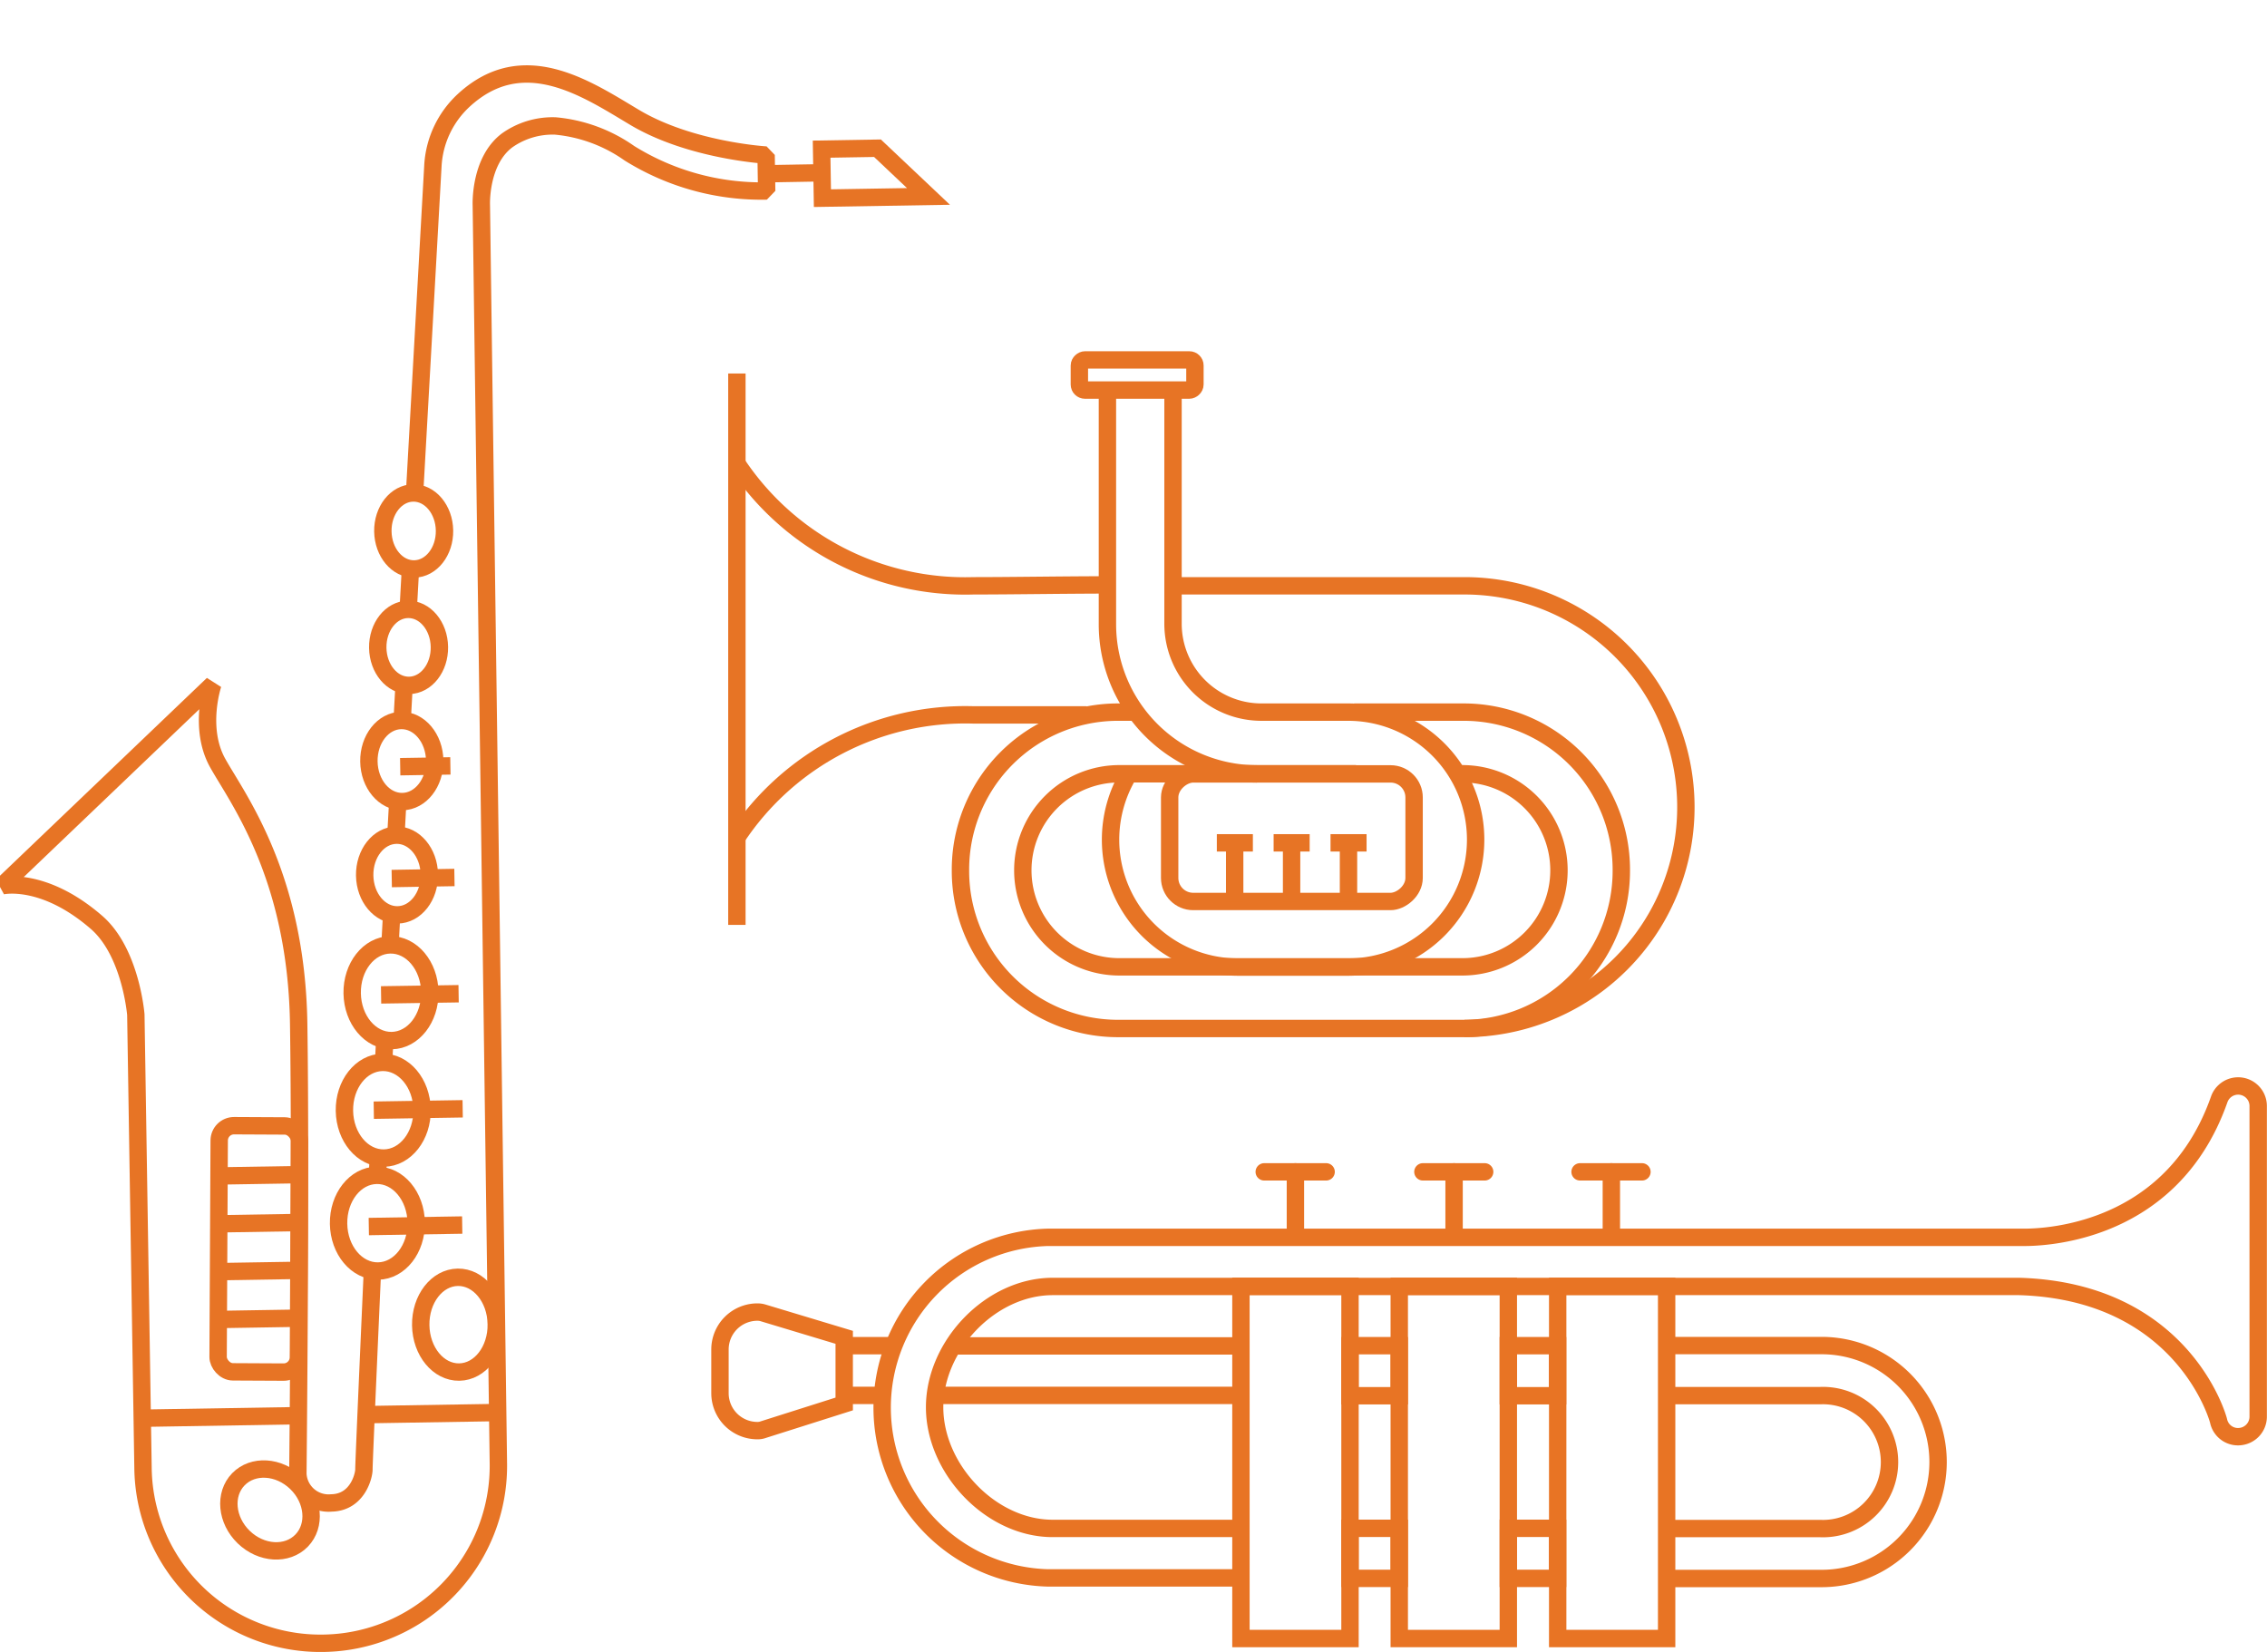 <svg xmlns="http://www.w3.org/2000/svg" viewBox="0 0 195.6 142.55"><defs><style>.cls-1,.cls-2,.cls-3,.cls-4,.cls-5{fill:none;stroke-width:1.5px;}.cls-1,.cls-2,.cls-3{stroke:#e77425;}.cls-1,.cls-3,.cls-4,.cls-5{stroke-miterlimit:10;}.cls-2{stroke-linejoin:bevel;}.cls-3,.cls-5{stroke-linecap:round;}.cls-4,.cls-5{stroke:#e87424;}</style></defs><g id="Layer_2" data-name="Layer 2"><g id="instrumental_w_o_guitar" data-name="instrumental w/o guitar"><path class="cls-1" d="M63.58,40A23.65,23.65,0,0,0,84,50.55c3.24,0,7.33-.07,11.71-.08"/><line class="cls-1" x1="63.58" y1="32.23" x2="63.58" y2="79.81"/><path class="cls-1" d="M63.58,72.26A23.65,23.65,0,0,1,84,61.69h9.76"/><path class="cls-1" d="M117,66.77H96.58a8.33,8.33,0,0,0-8.33,8.33h0a8.33,8.33,0,0,0,8.33,8.33h29.6a8.33,8.33,0,0,0,8.33-8.33h0a8.33,8.33,0,0,0-8.33-8.33h-.48"/><path class="cls-1" d="M116.84,61.45h9.46a13.6,13.6,0,0,1,13.59,13.6v.11A13.6,13.6,0,0,1,126.3,88.75H96.46A13.59,13.59,0,0,1,82.87,75.16v-.11a13.59,13.59,0,0,1,13.59-13.6H98"/><path class="cls-1" d="M126.36,88.75a19.1,19.1,0,0,0,19.1-19.1h0a19.1,19.1,0,0,0-19.1-19.1H101.21"/><rect class="cls-1" x="105.96" y="61.74" width="11.01" height="21.09" rx="2.03" transform="translate(183.75 -39.18) rotate(90)"/><line class="cls-1" x1="106.53" y1="72.71" x2="106.53" y2="77.78"/><line class="cls-1" x1="111.44" y1="72.71" x2="111.44" y2="77.78"/><line class="cls-1" x1="116.35" y1="72.71" x2="116.35" y2="77.78"/><path class="cls-1" d="M95.55,33.55V53.88a12.91,12.91,0,0,0,12.9,12.9"/><path class="cls-1" d="M101.21,33.51V53.82a7.63,7.63,0,0,0,7.64,7.63h7.47a11,11,0,0,1,11,11h0a11,11,0,0,1-11,11h-9.5a11,11,0,0,1-11-11h0a11,11,0,0,1,1.58-5.67"/><line class="cls-1" x1="104.99" y1="72.73" x2="108.1" y2="72.73"/><line class="cls-1" x1="109.89" y1="72.73" x2="113" y2="72.73"/><line class="cls-1" x1="114.8" y1="72.73" x2="117.91" y2="72.73"/><rect class="cls-1" x="96.82" y="27.38" width="2.6" height="9.97" rx="0.48" transform="translate(130.48 -65.76) rotate(90)"/><path class="cls-2" d="M32.11,109.75l0,.41s-.72,16.14-.71,16.63-.52,2.86-2.81,2.9a2.65,2.65,0,0,1-2.89-2.51s.27-26,.07-38.85-5.33-19.49-7-22.51-.4-6.78-.4-6.78L.17,76.44s3.53-.84,8.12,3.12c3,2.56,3.43,8,3.43,8l.62,39.16A15.31,15.31,0,0,0,27.89,141.8h0A15.31,15.31,0,0,0,43,126.24L41.53,17.71s-.17-3.8,2.23-5.6a6.79,6.79,0,0,1,4.16-1.24,13.14,13.14,0,0,1,6.38,2.35,21.55,21.55,0,0,0,11.85,3.26l-.05-3.1S59.56,13,54.74,10.12C50.6,7.65,45.13,3.93,40,8.67a8.3,8.3,0,0,0-2.65,5.66L35.77,42.56"/><line class="cls-1" x1="32.64" y1="99.97" x2="32.56" y2="101.48"/><line class="cls-1" x1="33.2" y1="89.74" x2="33.09" y2="91.74"/><line class="cls-1" x1="33.79" y1="78.93" x2="33.65" y2="81.53"/><line class="cls-1" x1="34.32" y1="69.14" x2="34.16" y2="72.08"/><line class="cls-1" x1="34.86" y1="59.22" x2="34.7" y2="62.13"/><line class="cls-1" x1="35.41" y1="49.14" x2="35.22" y2="52.59"/><rect class="cls-1" x="18.86" y="97.15" width="6.93" height="21.24" rx="1.28" transform="translate(44.11 215.65) rotate(-179.71)"/><line class="cls-1" x1="42.89" y1="121.89" x2="31.68" y2="122.07"/><line class="cls-1" x1="25.71" y1="122.16" x2="12.27" y2="122.38"/><line class="cls-1" x1="38.86" y1="66.09" x2="34.53" y2="66.16"/><ellipse class="cls-1" cx="39.56" cy="114.31" rx="3.26" ry="4.09" transform="translate(-1.81 0.64) rotate(-0.91)"/><ellipse class="cls-1" cx="23.29" cy="130.29" rx="3.26" ry="3.8" transform="translate(-86.49 56.37) rotate(-45.91)"/><ellipse class="cls-1" cx="35.69" cy="45.82" rx="2.66" ry="3.28" transform="translate(-0.72 0.57) rotate(-0.91)"/><ellipse class="cls-1" cx="35.25" cy="55.86" rx="2.66" ry="3.28" transform="translate(-0.88 0.57) rotate(-0.91)"/><ellipse class="cls-1" cx="34.67" cy="65.67" rx="2.84" ry="3.5" transform="translate(-1.04 0.56) rotate(-0.91)"/><ellipse class="cls-1" cx="34.26" cy="75.51" rx="2.79" ry="3.44" transform="translate(-1.2 0.55) rotate(-0.91)"/><ellipse class="cls-1" cx="33.74" cy="85.66" rx="3.35" ry="4.13" transform="translate(-1.36 0.55) rotate(-0.91)"/><ellipse class="cls-1" cx="33.07" cy="95.8" rx="3.35" ry="4.13" transform="translate(-1.52 0.54) rotate(-0.91)"/><ellipse class="cls-1" cx="32.56" cy="105.55" rx="3.35" ry="4.13" transform="translate(-1.67 0.53) rotate(-0.91)"/><line class="cls-1" x1="39.21" y1="75.72" x2="33.8" y2="75.81"/><line class="cls-1" x1="39.57" y1="85.75" x2="32.88" y2="85.85"/><line class="cls-1" x1="39.92" y1="95.68" x2="32.25" y2="95.8"/><line class="cls-1" x1="39.88" y1="105.71" x2="31.82" y2="105.84"/><line class="cls-1" x1="70.9" y1="14.91" x2="66.28" y2="14.99"/><polygon class="cls-1" points="80.11 16.95 75.71 12.79 70.89 12.87 70.96 17.1 80.11 16.95"/><line class="cls-1" x1="25.85" y1="101.36" x2="19.06" y2="101.47"/><line class="cls-1" x1="25.91" y1="105.49" x2="19.13" y2="105.6"/><line class="cls-1" x1="25.75" y1="109.62" x2="18.96" y2="109.73"/><line class="cls-1" x1="25.66" y1="113.75" x2="18.88" y2="113.86"/><path class="cls-4" d="M120.73,136.2h-4.25v-4.32h4.25Z"/><path class="cls-4" d="M134.39,136.2h-4.25v-4.32h4.25Z"/><path class="cls-4" d="M120.73,120.44h-4.25v-4.32h4.25Z"/><path class="cls-4" d="M134.39,120.44h-4.25v-4.32h4.25Z"/><path class="cls-4" d="M116.48,141.39h-9.41V111h9.41Z"/><path class="cls-4" d="M130.14,141.39h-9.41V111h9.41Z"/><path class="cls-4" d="M143.8,141.39h-9.4V111h9.4Z"/><path class="cls-4" d="M65.35,123.45a3.23,3.23,0,0,1-3.23-3.23v-3.77a3.23,3.23,0,0,1,3.23-3.23,1.66,1.66,0,0,1,.49.07l7,2.11v5.75l-7,2.22A1.36,1.36,0,0,1,65.35,123.45Z"/><path class="cls-4" d="M143.41,116.11h13.76a10.05,10.05,0,1,1,0,20.1H143.4"/><path class="cls-4" d="M143.4,120.43h13.65a5.74,5.74,0,1,1,0,11.47H143.39"/><path class="cls-4" d="M107.07,136.16l-16.64,0a14.7,14.7,0,0,1,0-29.39h83.9c.54,0,12.8.48,17.15-11.91a1.73,1.73,0,0,1,3.36.58v26.8a1.73,1.73,0,0,1-1.52,1.72,1.71,1.71,0,0,1-1.89-1.31c0-.11-3-11.22-17.22-11.64H90.83c-5.34,0-10.19,5.09-10.19,10.42s4.85,10.46,10.19,10.46h16.24"/><line class="cls-5" x1="109.08" y1="101.12" x2="114.42" y2="101.12"/><line class="cls-5" x1="111.77" y1="101.12" x2="111.77" y2="106.6"/><line class="cls-5" x1="122.77" y1="101.12" x2="128.1" y2="101.12"/><line class="cls-5" x1="125.46" y1="101.12" x2="125.46" y2="106.6"/><line class="cls-5" x1="136.33" y1="101.12" x2="141.67" y2="101.12"/><line class="cls-5" x1="139.03" y1="101.12" x2="139.03" y2="106.6"/><line class="cls-4" x1="82.47" y1="116.14" x2="107.07" y2="116.14"/><line class="cls-4" x1="80.67" y1="120.41" x2="107.07" y2="120.41"/><line class="cls-4" x1="72.47" y1="116.12" x2="76.74" y2="116.12"/><line class="cls-4" x1="72.47" y1="120.41" x2="75.78" y2="120.41"/></g></g></svg>